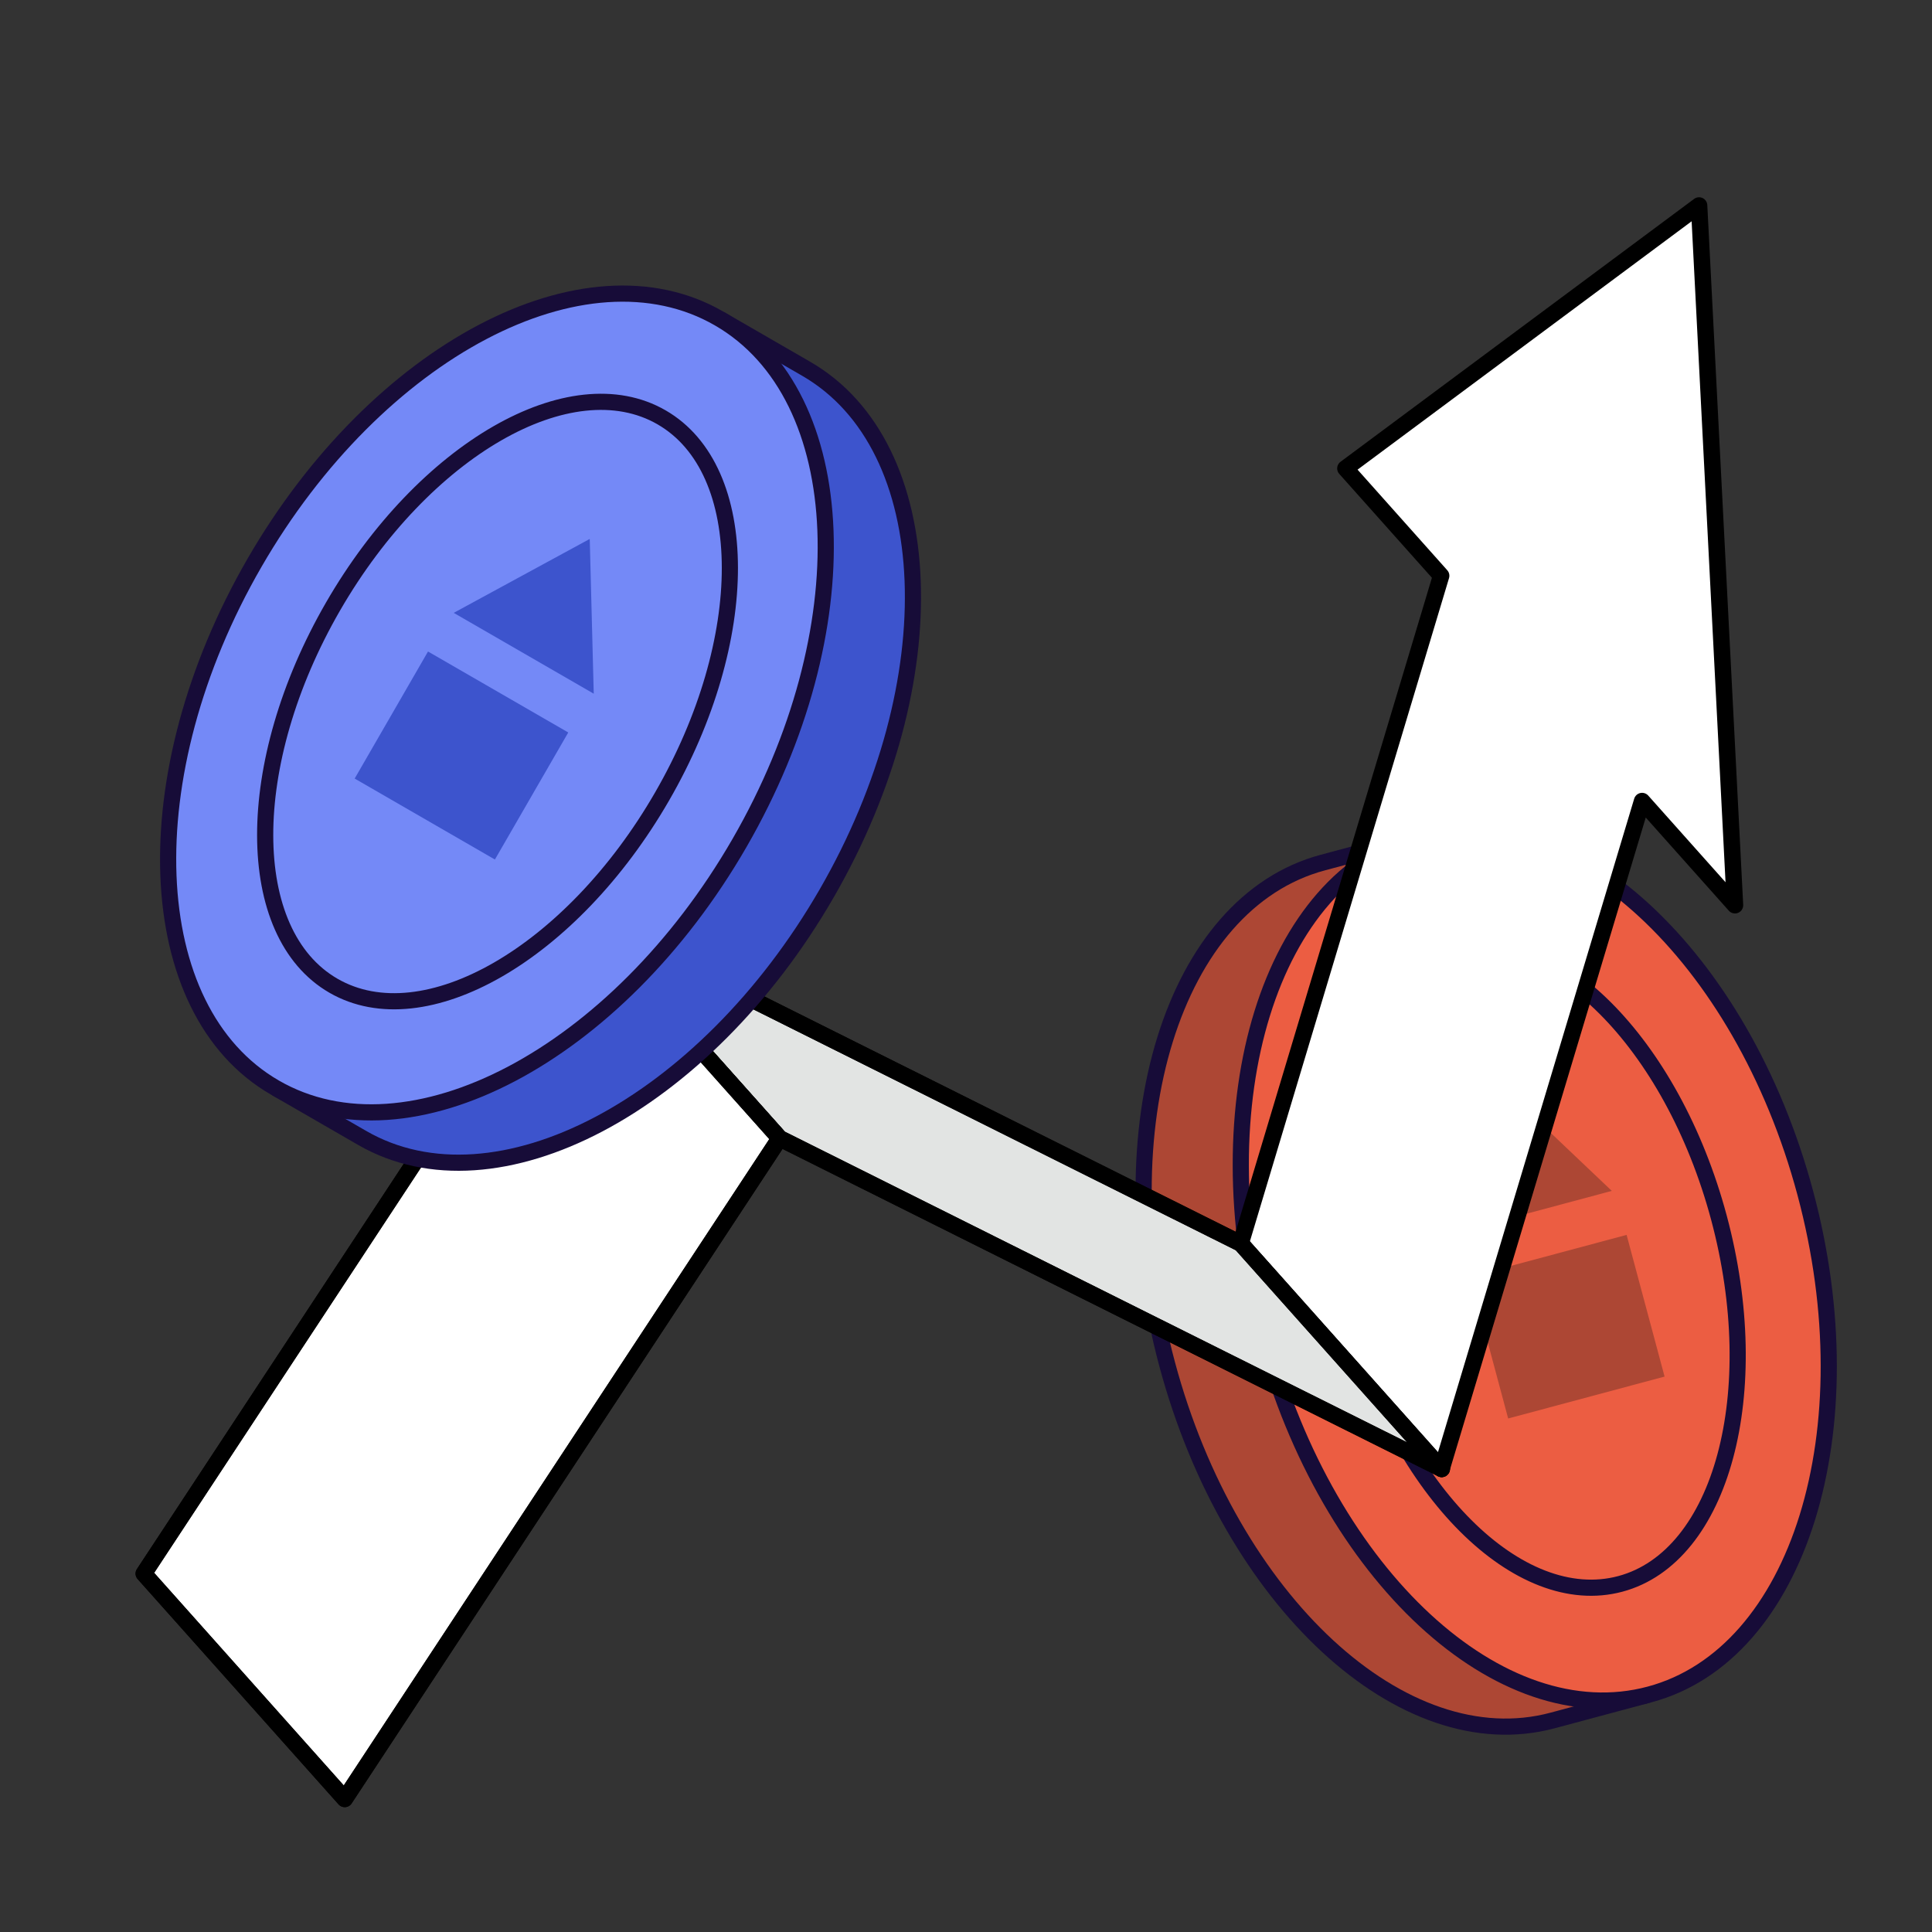 <svg width="140" height="140" viewBox="0 0 140 140" fill="none" xmlns="http://www.w3.org/2000/svg">
<rect x="0" y="0" width="140" height="140" fill="#333333" stroke="none"/>
<g clip-path="url(#clip0_467_26106)">
<g clip-path="url(#clip1_467_26106)">
<path d="M112.502 124.674C101.676 127.575 89.171 116.01 84.571 98.844C79.971 81.678 85.019 65.41 95.845 62.509L102.227 60.799L118.884 122.964L112.502 124.674Z" fill="#AD4734"/>
<path d="M102.436 60.742L102.229 60.797M102.229 60.797L95.847 62.508C85.021 65.408 79.973 81.676 84.573 98.843C89.172 116.009 101.677 127.573 112.503 124.673L118.886 122.962L102.229 60.797Z" stroke="#170C38" stroke-width="1.171"/>
<path d="M119.544 122.784C108.718 125.685 96.213 114.121 91.613 96.954C87.013 79.788 92.061 63.52 102.887 60.619C113.713 57.718 126.218 69.283 130.818 86.449C135.417 103.616 130.37 119.883 119.544 122.784Z" fill="#EC5D42"/>
<path d="M119.544 122.784C108.718 125.685 96.213 114.121 91.613 96.954C87.013 79.788 92.061 63.52 102.887 60.619C113.713 57.718 126.218 69.283 130.818 86.449C135.417 103.616 130.37 119.883 119.544 122.784Z" fill="#EC5D42"/>
<path d="M119.544 122.784C108.718 125.685 96.213 114.121 91.613 96.954C87.013 79.788 92.061 63.52 102.887 60.619C113.713 57.718 126.218 69.283 130.818 86.449C135.417 103.616 130.37 119.883 119.544 122.784Z" stroke="#170C38" stroke-width="1.171"/>
<path d="M117.418 114.774C110.074 116.742 101.365 108.054 97.966 95.368C94.567 82.683 97.765 70.804 105.109 68.836C112.453 66.868 121.162 75.557 124.561 88.242C127.96 100.927 124.762 112.806 117.418 114.774Z" fill="#EC5D42"/>
<path d="M117.418 114.774C110.074 116.742 101.365 108.054 97.966 95.368C94.567 82.683 97.765 70.804 105.109 68.836C112.453 66.868 121.162 75.557 124.561 88.242C127.96 100.927 124.762 112.806 117.418 114.774Z" fill="#EC5D42"/>
<path d="M117.418 114.774C110.074 116.742 101.365 108.054 97.966 95.368C94.567 82.683 97.765 70.804 105.109 68.836C112.453 66.868 121.162 75.557 124.561 88.242C127.96 100.927 124.762 112.806 117.418 114.774Z" stroke="#170C38" stroke-width="1.171"/>
<path fill-rule="evenodd" clip-rule="evenodd" d="M105.479 89.329L108.662 78.571L116.797 86.296L105.479 89.329ZM106.536 92.521L117.87 89.484L120.622 99.752L109.287 102.789L106.536 92.521Z" fill="#AD4734"/>
<mask id="mask0_467_26106" style="mask-type:luminance" maskUnits="userSpaceOnUse" x="2" y="0" width="137" height="137">
<path d="M138.358 0.487H2.358V136.491H138.358V0.487Z" fill="white"/>
</mask>
<g mask="url(#mask0_467_26106)">
<path fill-rule="evenodd" clip-rule="evenodd" d="M125.722 65.595L123.121 14.891L97.494 33.943L104.43 41.72L89.899 90.118L104.46 106.446L118.992 58.048L125.722 65.595Z" fill="white" stroke="black" stroke-width="1.194" stroke-linejoin="round"/>
<path fill-rule="evenodd" clip-rule="evenodd" d="M56.507 82.489L41.946 66.162L89.916 90.114L104.477 106.441L56.507 82.489Z" fill="#E2E4E3"/>
<path fill-rule="evenodd" clip-rule="evenodd" d="M56.507 82.489L41.946 66.162L89.916 90.114L104.477 106.441L56.507 82.489Z" stroke="black" stroke-width="1.194" stroke-linejoin="round"/>
<path fill-rule="evenodd" clip-rule="evenodd" d="M56.507 82.489L41.946 66.162L89.916 90.114L104.477 106.441L56.507 82.489Z" stroke="black" stroke-width="1.194" stroke-linejoin="round"/>
<path fill-rule="evenodd" clip-rule="evenodd" d="M56.495 82.489L41.934 66.162L10.42 114.029L24.981 130.356L56.495 82.489Z" fill="white"/>
<path fill-rule="evenodd" clip-rule="evenodd" d="M56.495 82.489L41.934 66.162L10.42 114.029L24.981 130.356L56.495 82.489Z" fill="white"/>
<path fill-rule="evenodd" clip-rule="evenodd" d="M56.495 82.489L41.934 66.162L10.42 114.029L24.981 130.356L56.495 82.489Z" stroke="black" stroke-width="1.194" stroke-linejoin="round"/>
<path fill-rule="evenodd" clip-rule="evenodd" d="M56.495 82.489L41.934 66.162L10.42 114.029L24.981 130.356L56.495 82.489Z" stroke="black" stroke-width="1.194" stroke-linejoin="round"/>
</g>
<path d="M58.421 26.723C68.127 32.327 68.792 49.347 59.906 64.738C51.021 80.129 35.949 88.063 26.242 82.459L20.52 79.155L52.699 23.419L58.421 26.723Z" fill="#3D54CD"/>
<path d="M20.333 79.046L20.518 79.154M20.518 79.154L26.241 82.457C35.947 88.061 51.019 80.128 59.905 64.737C68.79 49.346 68.125 32.326 58.419 26.722L52.697 23.418L20.518 79.154Z" stroke="#170C38" stroke-width="1.171"/>
<path d="M52.099 23.074C61.806 28.678 62.471 45.698 53.585 61.089C44.699 76.48 29.628 84.414 19.921 78.809C10.215 73.205 9.55 56.186 18.435 40.795C27.321 25.404 42.393 17.47 52.099 23.074Z" fill="#7489F7"/>
<path d="M52.099 23.074C61.806 28.678 62.471 45.698 53.585 61.089C44.699 76.48 29.628 84.414 19.921 78.809C10.215 73.205 9.55 56.186 18.435 40.795C27.321 25.404 42.393 17.47 52.099 23.074Z" fill="#7489F7"/>
<path d="M52.099 23.074C61.806 28.678 62.471 45.698 53.585 61.089C44.699 76.48 29.628 84.414 19.921 78.809C10.215 73.205 9.55 56.186 18.435 40.795C27.321 25.404 42.393 17.47 52.099 23.074Z" stroke="#170C38" stroke-width="1.171"/>
<path d="M47.942 30.243C54.527 34.045 54.541 46.346 47.975 57.72C41.409 69.093 30.748 75.232 24.163 71.43C17.579 67.628 17.564 55.327 24.131 43.953C30.697 32.58 41.358 26.442 47.942 30.243Z" fill="#7489F7"/>
<path d="M47.942 30.243C54.527 34.045 54.541 46.346 47.975 57.72C41.409 69.093 30.748 75.232 24.163 71.43C17.579 67.628 17.564 55.327 24.131 43.953C30.697 32.58 41.358 26.442 47.942 30.243Z" fill="#7489F7"/>
<path fill-rule="evenodd" clip-rule="evenodd" d="M43.025 50.268L42.735 39.053L32.878 44.41L43.025 50.268ZM41.178 53.078L31.016 47.211L25.701 56.417L35.863 62.284L41.178 53.078Z" fill="#3D54CD"/>
<path d="M47.942 30.243C54.527 34.045 54.541 46.346 47.975 57.72C41.409 69.093 30.748 75.232 24.163 71.43C17.579 67.628 17.564 55.327 24.131 43.953C30.697 32.58 41.358 26.442 47.942 30.243Z" stroke="#170C38" stroke-width="1.171"/>
</g>
</g>
<defs>
<clipPath id="clip0_467_26106">
<rect width="136" height="136.003" fill="white" transform="translate(2.342 0.488)"/>
</clipPath>
<clipPath id="clip1_467_26106">
<rect width="136" height="136.003" fill="white" transform="translate(2.342 0.488)"/>
</clipPath>
</defs>
</svg>
